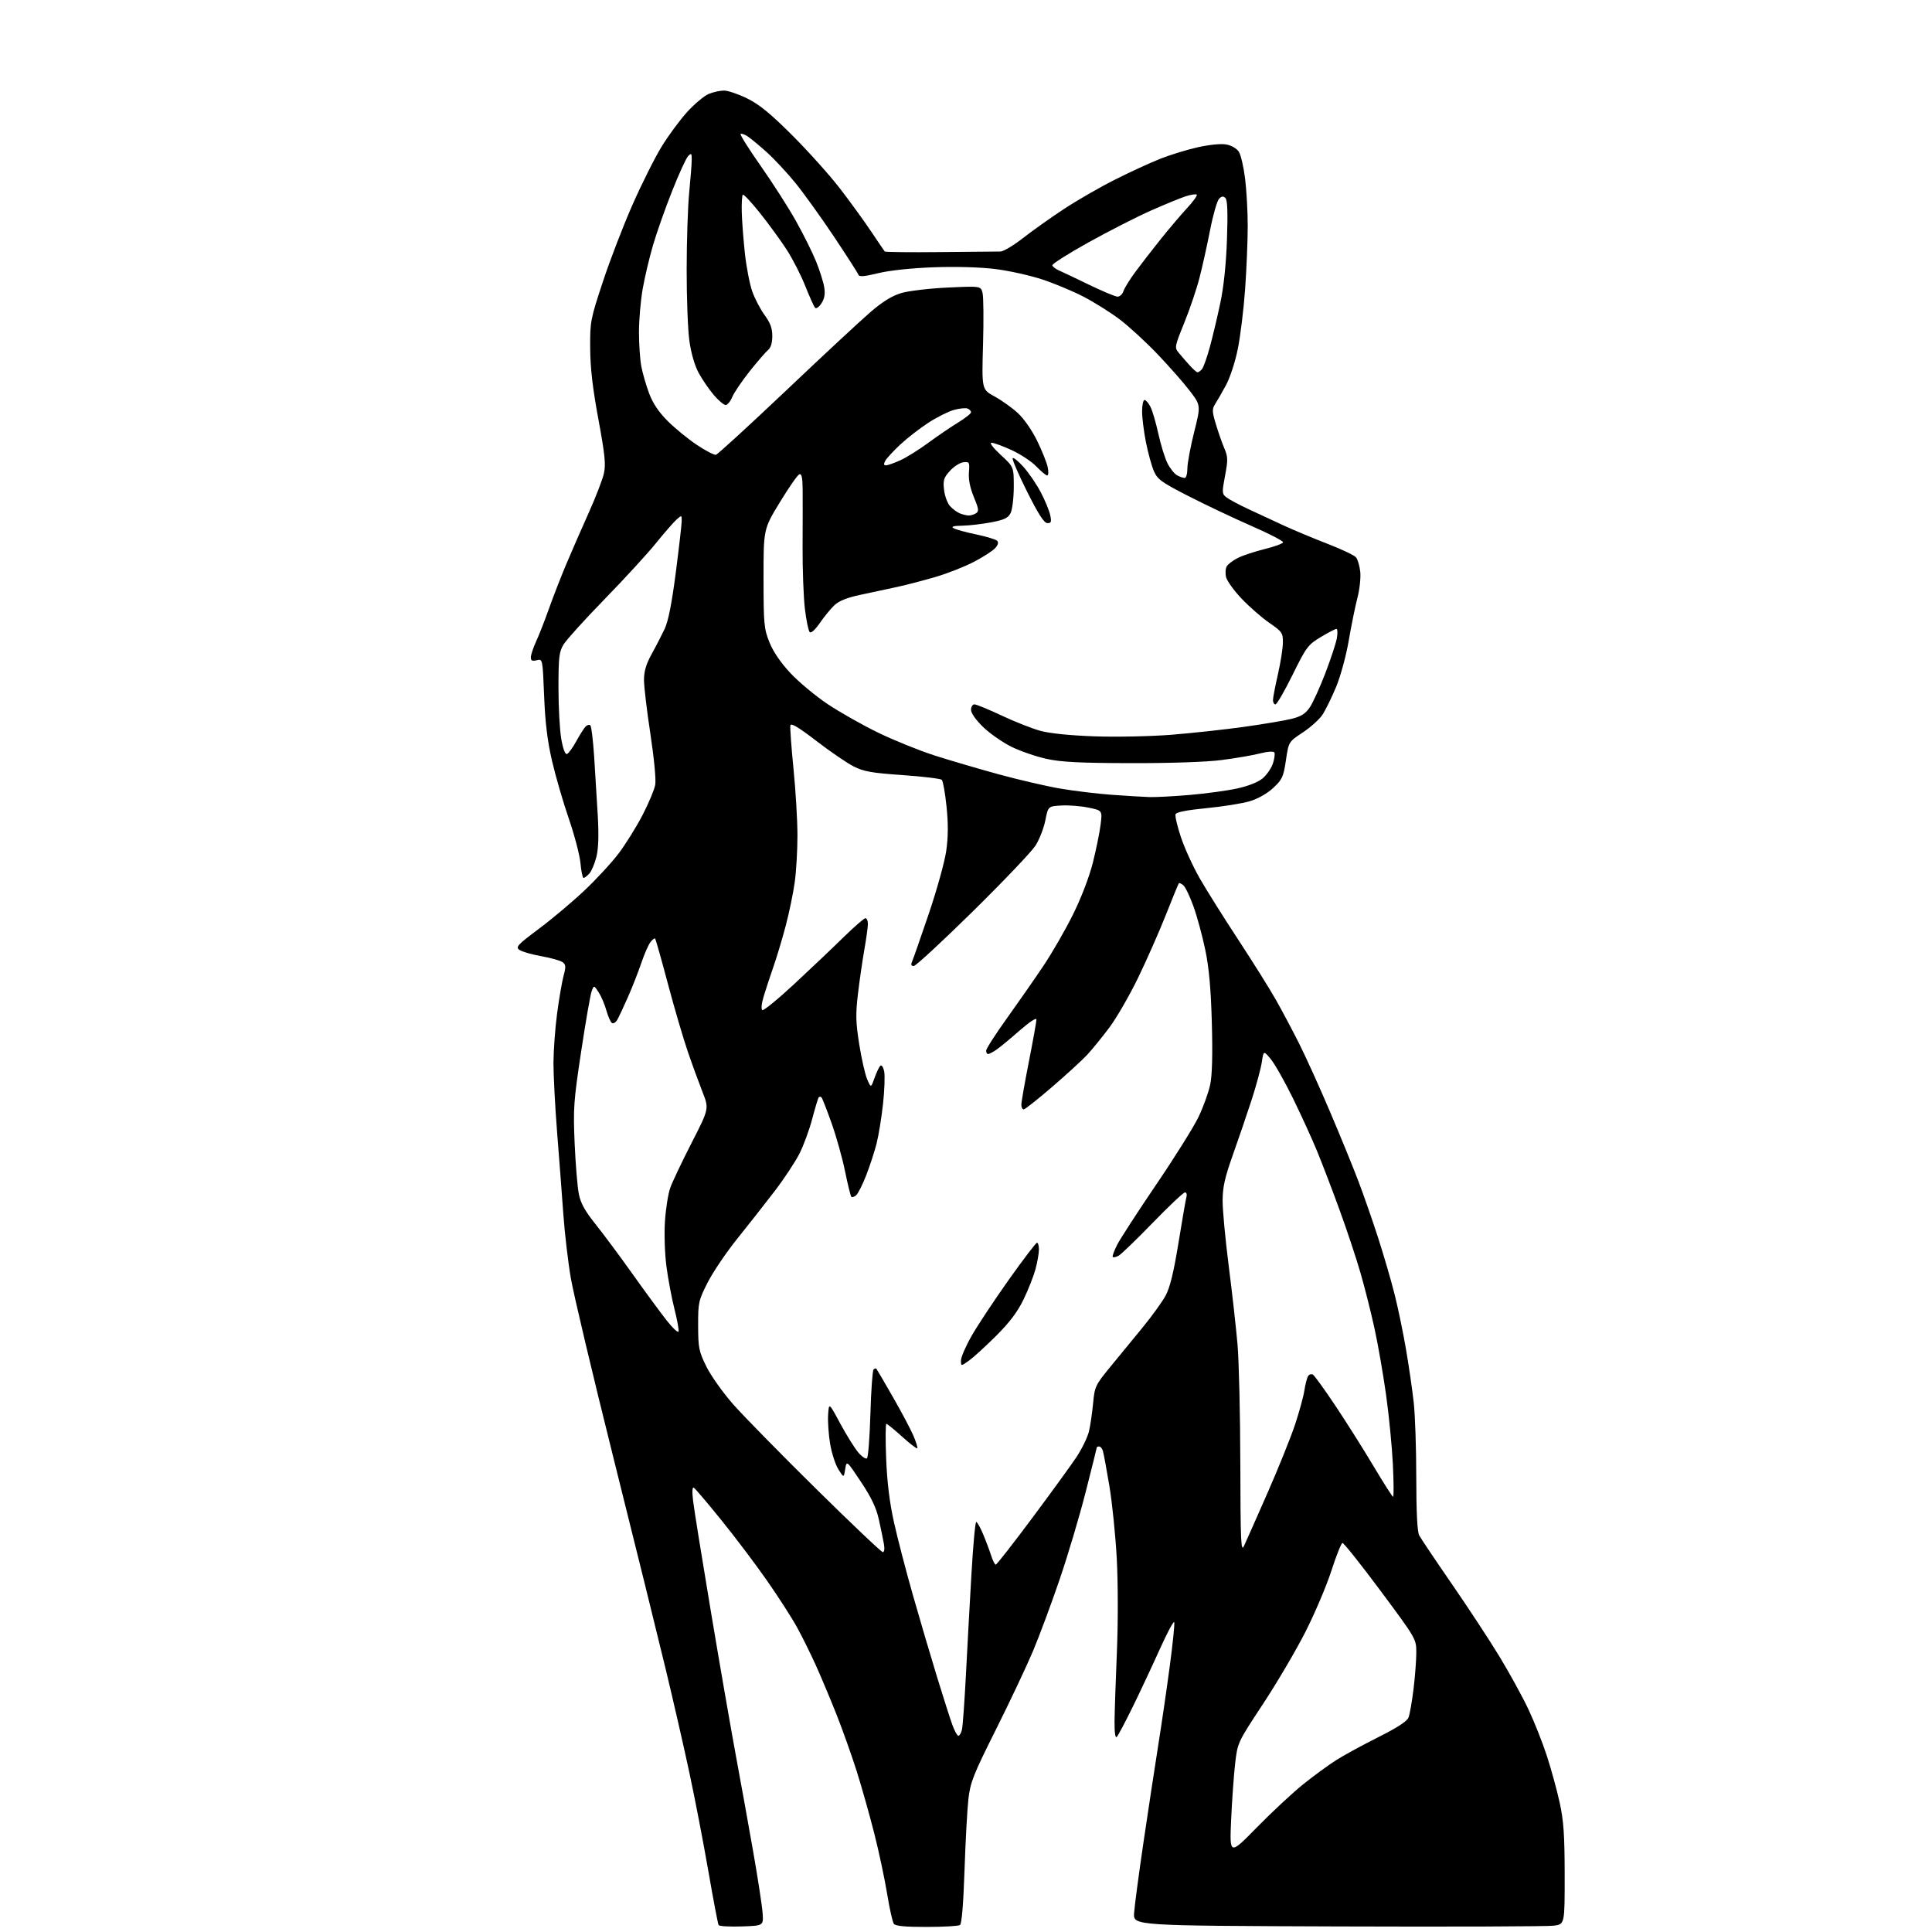 <?xml version="1.0" encoding="UTF-8" standalone="no"?>
<svg 
  version="1.1" 
  xmlns="http://www.w3.org/2000/svg" 
  xmlns:xlink="http://www.w3.org/1999/xlink" 
  xmlns:svg="http://www.w3.org/2000/svg"
  xmlns:rdf="http://www.w3.org/1999/02/22-rdf-syntax-ns#"
  xmlns:cc="http://creativecommons.org/ns#"
  xmlns:dc="http://purl.org/dc/elements/1.1/"
  viewBox="0 0 768 768"
  width="768"
  height="768"
>
<style>svg {background-color: white; }</style>"
<path stroke="none" fill="black" fill-rule="evenodd" d="M294.83,765.79C290.07,765.95 285.94,765.71 285.66,765.26C285.39,764.82 283.56,755.24 281.61,743.97C279.66,732.71 276.28,715.16 274.10,704.97C271.93,694.77 267.61,675.91 264.51,663.04C261.41,650.17 252.14,612.67 243.90,579.70C235.66,546.73 228.02,514.53 226.92,508.13C225.82,501.73 224.47,490.20 223.92,482.50C223.37,474.80 222.26,460.18 221.45,450.00C220.65,439.82 220.00,427.45 220.01,422.50C220.03,417.55 220.68,408.70 221.46,402.83C222.24,396.96 223.40,390.24 224.03,387.88C225.01,384.27 224.94,383.43 223.63,382.47C222.77,381.85 218.95,380.77 215.13,380.09C211.30,379.41 207.40,378.28 206.44,377.58C204.90,376.45 205.73,375.56 214.10,369.30C219.27,365.45 227.42,358.60 232.21,354.09C237.00,349.58 243.19,342.88 245.96,339.20C248.74,335.51 252.99,328.68 255.42,324.00C257.84,319.32 260.11,313.93 260.46,312.00C260.83,309.97 260.02,301.48 258.55,291.81C257.15,282.64 256.00,272.96 256.00,270.31C256.00,266.82 256.84,263.99 259.04,260.00C260.72,256.98 263.04,252.47 264.21,250.00C265.66,246.92 267.06,239.83 268.65,227.50C269.93,217.60 270.98,208.42 270.99,207.10C271.00,204.71 270.98,204.71 268.87,206.60C267.71,207.64 264.02,211.88 260.69,216.00C257.36,220.12 248.21,230.09 240.37,238.14C232.52,246.19 225.19,254.29 224.06,256.14C222.25,259.10 222.01,261.15 222.00,273.42C222.00,281.07 222.50,290.21 223.11,293.71C223.79,297.64 224.66,299.95 225.36,299.73C225.99,299.53 227.66,297.25 229.07,294.66C230.49,292.07 232.17,289.43 232.81,288.79C233.45,288.15 234.29,287.96 234.69,288.36C235.09,288.76 235.76,294.35 236.19,300.79C236.61,307.23 237.25,317.74 237.62,324.15C238.07,332.09 237.90,337.36 237.07,340.65C236.40,343.32 235.14,346.29 234.27,347.25C233.40,348.21 232.37,349.00 231.98,349.00C231.60,349.00 231.04,346.38 230.75,343.17C230.46,339.97 228.37,331.98 226.11,325.42C223.85,318.87 220.85,308.55 219.45,302.50C217.62,294.62 216.72,287.30 216.30,276.68C215.70,261.86 215.70,261.86 213.35,262.45C211.54,262.90 211.01,262.63 211.02,261.27C211.03,260.30 211.97,257.48 213.11,255.00C214.25,252.53 216.54,246.68 218.20,242.00C219.86,237.32 222.92,229.45 225.00,224.50C227.08,219.55 231.10,210.35 233.93,204.05C236.77,197.75 239.52,190.62 240.06,188.21C240.87,184.62 240.47,180.73 237.87,166.66C235.60,154.45 234.66,146.33 234.61,138.50C234.53,127.86 234.70,127.00 239.65,112.00C242.46,103.47 247.76,89.70 251.43,81.39C255.09,73.08 260.32,62.65 263.05,58.21C265.78,53.78 270.37,47.57 273.24,44.42C276.12,41.28 279.93,38.09 281.71,37.35C283.48,36.61 286.23,36.00 287.81,36.00C289.39,36.00 293.56,37.43 297.09,39.17C301.91,41.56 306.38,45.23 315.07,53.92C321.43,60.29 329.93,69.78 333.95,75.00C337.97,80.22 343.52,87.88 346.28,92.00C349.04,96.12 351.48,99.71 351.70,99.97C351.93,100.23 361.87,100.34 373.80,100.21C385.74,100.09 396.47,99.99 397.65,99.99C398.83,100.00 402.88,97.59 406.65,94.64C410.42,91.70 417.77,86.47 423.00,83.04C428.23,79.60 437.35,74.35 443.27,71.38C449.19,68.40 457.29,64.67 461.27,63.10C465.25,61.52 472.00,59.46 476.28,58.51C480.88,57.49 485.48,57.05 487.53,57.44C489.50,57.81 491.64,59.05 492.45,60.30C493.24,61.51 494.36,66.31 494.94,70.97C495.52,75.63 496.00,84.18 495.99,89.97C495.98,95.76 495.52,107.03 494.95,115.00C494.38,122.97 493.08,133.66 492.04,138.74C490.98,143.97 488.92,150.25 487.28,153.24C485.70,156.13 483.77,159.48 483.00,160.69C481.78,162.59 481.83,163.64 483.35,168.69C484.31,171.88 485.82,176.19 486.71,178.26C488.13,181.59 488.16,182.86 486.97,189.14C485.71,195.86 485.74,196.34 487.57,197.74C488.63,198.56 492.65,200.70 496.50,202.49C500.35,204.29 506.65,207.21 510.50,208.99C514.35,210.76 522.07,213.99 527.66,216.15C533.25,218.31 538.37,220.74 539.03,221.54C539.70,222.34 540.46,224.91 540.72,227.25C540.98,229.59 540.48,234.27 539.60,237.65C538.72,241.03 537.16,248.68 536.14,254.65C535.08,260.82 532.89,268.83 531.06,273.23C529.28,277.47 526.84,282.42 525.63,284.22C524.42,286.02 520.91,289.16 517.84,291.19C512.26,294.88 512.26,294.88 511.18,302.19C510.20,308.79 509.72,309.86 506.17,313.18C503.79,315.40 500.11,317.50 496.87,318.48C493.92,319.37 486.16,320.62 479.64,321.25C471.88,322.00 467.62,322.83 467.30,323.66C467.03,324.36 467.99,328.48 469.44,332.81C470.88,337.14 474.24,344.49 476.90,349.13C479.56,353.78 486.46,364.76 492.22,373.54C497.98,382.32 504.73,393.10 507.22,397.50C509.71,401.90 513.89,409.77 516.51,415.00C519.14,420.23 524.64,432.38 528.73,442.00C532.83,451.62 537.88,464.00 539.97,469.50C542.06,475.00 545.59,485.12 547.81,492.00C550.03,498.88 552.99,509.00 554.37,514.50C555.76,520.00 557.81,529.90 558.93,536.50C560.06,543.10 561.43,552.55 561.98,557.50C562.53,562.45 562.99,575.87 562.99,587.32C563.00,600.97 563.39,608.88 564.14,610.32C564.77,611.52 570.57,620.15 577.02,629.50C583.48,638.85 592.05,651.90 596.06,658.50C600.07,665.10 605.25,674.55 607.58,679.50C609.91,684.45 613.21,692.77 614.91,698.00C616.61,703.23 618.89,711.55 619.98,716.50C621.57,723.75 621.96,729.33 621.98,745.19C622.00,764.88 622.00,764.88 617.75,765.48C615.41,765.81 576.83,765.95 532.00,765.79C450.50,765.50 450.50,765.50 450.82,760.50C451.00,757.75 452.67,745.15 454.53,732.50C456.40,719.85 459.03,702.52 460.38,694.00C461.74,685.48 463.82,671.19 465.01,662.26C466.20,653.33 467.00,645.49 466.78,644.85C466.57,644.20 463.98,649.03 461.03,655.58C458.08,662.14 453.24,672.45 450.28,678.50C447.31,684.55 444.46,689.93 443.94,690.45C443.35,691.05 443.02,688.81 443.05,684.45C443.08,680.63 443.49,668.27 443.97,657.00C444.47,645.18 444.45,629.39 443.94,619.72C443.45,610.49 442.12,597.44 441.00,590.72C439.88,584.00 438.71,577.71 438.41,576.75C438.11,575.79 437.45,575.00 436.93,575.00C436.42,575.00 436.00,575.16 436.00,575.35C436.00,575.55 434.01,583.54 431.57,593.10C429.14,602.67 424.46,618.38 421.17,628.00C417.89,637.62 413.11,650.45 410.56,656.50C408.00,662.55 401.39,676.54 395.86,687.59C386.92,705.44 385.71,708.50 384.96,715.09C384.50,719.16 383.80,731.95 383.41,743.50C382.96,756.92 382.31,764.77 381.60,765.23C381.00,765.64 375.04,765.98 368.37,765.98C359.82,766.00 355.97,765.63 355.32,764.75C354.81,764.06 353.60,758.68 352.64,752.78C351.68,746.88 349.38,736.08 347.53,728.78C345.67,721.48 342.55,710.41 340.59,704.19C338.62,697.98 335.02,687.85 332.59,681.69C330.15,675.54 326.43,666.67 324.32,662.00C322.21,657.33 318.80,650.44 316.74,646.71C314.68,642.97 309.31,634.64 304.82,628.21C300.33,621.77 292.19,610.99 286.73,604.25C281.27,597.51 276.36,591.72 275.82,591.39C275.18,590.99 275.07,592.86 275.52,596.64C275.89,599.86 279.07,619.60 282.57,640.51C286.06,661.41 290.56,687.28 292.54,698.01C294.53,708.73 297.66,726.05 299.48,736.50C301.31,746.95 302.96,757.75 303.15,760.50C303.50,765.50 303.50,765.50 294.83,765.79zM499.63,726.41C505.61,720.32 513.88,712.62 518.00,709.31C522.12,706.00 527.98,701.71 531.00,699.78C534.02,697.84 541.58,693.72 547.78,690.61C555.56,686.71 559.34,684.24 559.93,682.67C560.41,681.42 561.29,676.37 561.90,671.45C562.50,666.53 562.99,660.02 563.00,657.00C563.00,651.50 563.00,651.50 548.75,632.32C540.91,621.77 534.11,613.24 533.63,613.36C533.14,613.48 531.15,618.51 529.20,624.54C527.24,630.57 522.59,641.50 518.86,648.83C515.13,656.16 507.55,669.03 502.01,677.44C491.95,692.71 491.95,692.71 490.98,701.11C490.45,705.72 489.74,715.80 489.39,723.50C488.77,737.50 488.77,737.50 499.63,726.41zM380.97,690.00C381.42,690.00 382.05,688.94 382.37,687.64C382.70,686.35 383.41,676.56 383.96,665.89C384.51,655.23 385.50,637.16 386.16,625.75C386.82,614.34 387.67,605.00 388.06,605.00C388.44,605.00 389.65,607.14 390.76,609.75C391.86,612.36 393.30,616.19 393.96,618.25C394.62,620.31 395.46,621.99 395.83,621.98C396.20,621.97 402.62,613.76 410.10,603.73C417.58,593.70 425.55,582.74 427.81,579.37C430.06,576.00 432.36,571.27 432.91,568.87C433.46,566.47 434.19,561.44 434.54,557.70C435.14,551.22 435.45,550.57 441.33,543.39C444.73,539.26 450.52,532.19 454.21,527.69C457.90,523.18 462.02,517.48 463.36,515.00C465.09,511.79 466.56,505.78 468.47,494.00C469.94,484.93 471.37,476.71 471.64,475.75C471.91,474.79 471.64,474.00 471.04,474.00C470.44,474.00 464.67,479.44 458.22,486.09C451.77,492.74 445.67,498.63 444.66,499.17C443.65,499.72 442.61,499.94 442.34,499.68C442.08,499.41 442.86,497.24 444.07,494.85C445.29,492.46 452.29,481.66 459.62,470.87C466.96,460.07 474.53,447.97 476.44,443.99C478.35,440.00 480.44,434.21 481.08,431.12C481.86,427.37 482.08,419.17 481.72,406.50C481.34,392.84 480.60,384.69 479.10,377.50C477.95,372.00 475.85,364.26 474.42,360.30C473.00,356.35 471.19,352.57 470.39,351.91C469.60,351.25 468.80,350.89 468.61,351.11C468.42,351.32 466.13,356.90 463.52,363.50C460.92,370.10 455.95,381.35 452.50,388.50C449.04,395.65 443.85,404.65 440.96,408.50C438.08,412.35 434.09,417.24 432.11,419.37C430.12,421.50 423.86,427.23 418.18,432.12C412.51,437.00 407.44,441.00 406.93,441.00C406.42,441.00 406.00,440.16 406.00,439.13C406.00,438.10 407.35,430.39 409.00,422.00C410.65,413.61 412.00,406.08 412.00,405.27C412.00,404.41 409.19,406.26 405.25,409.72C401.54,412.97 397.39,416.40 396.03,417.32C394.67,418.24 393.21,419.00 392.78,419.00C392.35,419.00 392.00,418.39 392.00,417.65C392.00,416.91 395.68,411.17 400.18,404.90C404.68,398.63 411.22,389.25 414.70,384.05C418.19,378.86 423.51,369.63 426.52,363.55C429.78,356.99 432.98,348.64 434.41,343.00C435.72,337.77 437.12,330.95 437.50,327.84C438.21,322.18 438.21,322.18 432.68,321.04C429.64,320.41 424.79,320.03 421.90,320.20C416.65,320.50 416.65,320.50 415.53,326.15C414.91,329.25 413.15,333.75 411.62,336.15C410.09,338.54 398.91,350.29 386.76,362.25C374.61,374.21 364.03,384.00 363.23,384.00C362.22,384.00 362.02,383.47 362.56,382.25C362.99,381.29 365.98,372.75 369.19,363.28C372.41,353.81 375.54,342.52 376.15,338.20C376.93,332.67 376.97,327.44 376.26,320.60C375.71,315.24 374.86,310.47 374.38,310.00C373.90,309.52 366.89,308.68 358.81,308.11C346.49,307.26 343.34,306.70 339.31,304.65C336.66,303.31 330.00,298.75 324.50,294.52C317.33,289.02 314.41,287.27 314.18,288.38C314.01,289.22 314.57,296.99 315.43,305.63C316.30,314.28 317.00,326.19 317.00,332.11C317.00,338.02 316.52,346.38 315.92,350.68C315.33,354.98 313.72,362.77 312.34,368.00C310.96,373.23 308.73,380.65 307.38,384.50C306.04,388.35 304.30,393.63 303.53,396.23C302.70,399.01 302.50,401.19 303.04,401.53C303.55,401.84 309.26,397.18 315.73,391.16C322.21,385.15 331.00,376.80 335.27,372.61C339.54,368.43 343.48,365.00 344.02,365.00C344.56,365.00 345.00,366.01 345.00,367.25C345.00,368.49 344.37,373.10 343.59,377.50C342.82,381.90 341.67,389.81 341.05,395.08C340.09,403.13 340.17,406.34 341.55,415.08C342.46,420.81 343.88,427.07 344.70,429.00C346.21,432.50 346.21,432.50 347.63,428.52C348.41,426.34 349.44,424.16 349.92,423.68C350.42,423.18 351.08,424.10 351.46,425.81C351.82,427.47 351.62,433.35 351.01,438.88C350.40,444.41 349.24,451.54 348.42,454.72C347.60,457.90 345.75,463.54 344.31,467.26C342.86,470.98 341.06,474.53 340.31,475.16C339.56,475.78 338.71,476.04 338.42,475.75C338.12,475.46 337.00,470.88 335.91,465.57C334.83,460.26 332.40,451.61 330.52,446.34C328.64,441.07 326.85,436.52 326.55,436.21C326.25,435.91 325.77,435.90 325.49,436.17C325.21,436.45 324.06,440.24 322.92,444.59C321.79,448.94 319.50,455.20 317.84,458.50C316.18,461.80 311.72,468.55 307.93,473.50C304.14,478.45 297.46,486.96 293.08,492.40C288.70,497.85 283.40,505.68 281.31,509.81C277.67,516.98 277.50,517.75 277.52,526.97C277.54,535.81 277.82,537.18 280.78,543.20C282.56,546.82 287.32,553.54 291.37,558.14C295.41,562.74 310.24,577.86 324.32,591.75C338.40,605.64 350.38,617.00 350.93,617.00C351.53,617.00 351.71,615.66 351.37,613.75C351.05,611.96 350.15,607.61 349.37,604.07C348.33,599.37 346.41,595.33 342.25,589.07C336.55,580.50 336.55,580.50 335.98,584.00C335.42,587.50 335.42,587.50 333.27,584.09C332.09,582.21 330.62,577.68 330.00,574.01C329.38,570.34 329.02,565.13 329.19,562.42C329.50,557.50 329.50,557.50 333.97,565.80C336.43,570.37 339.65,575.54 341.12,577.30C342.60,579.06 344.19,580.13 344.65,579.67C345.12,579.21 345.73,571.26 346.00,562.00C346.27,552.74 346.84,544.83 347.25,544.42C347.66,544.00 348.16,543.85 348.36,544.08C348.56,544.31 351.51,549.35 354.91,555.28C358.32,561.22 361.99,568.14 363.08,570.68C364.16,573.21 364.86,575.48 364.62,575.72C364.38,575.95 361.66,573.86 358.58,571.07C355.50,568.28 352.70,566.00 352.35,566.00C352.00,566.00 351.96,572.19 352.26,579.75C352.62,589.08 353.61,597.20 355.34,605.00C356.74,611.33 360.13,624.38 362.87,634.00C365.61,643.62 369.92,658.25 372.45,666.50C374.98,674.75 377.75,683.41 378.61,685.75C379.46,688.09 380.53,690.00 380.97,690.00zM494.53,614.50C495.30,612.85 499.49,603.40 503.84,593.50C508.19,583.60 513.12,571.35 514.81,566.27C516.49,561.19 518.17,555.08 518.52,552.69C518.88,550.29 519.54,547.75 519.98,547.04C520.42,546.33 521.29,546.06 521.92,546.45C522.55,546.84 526.57,552.41 530.86,558.83C535.15,565.25 541.94,576.01 545.96,582.75C549.97,589.49 553.49,595.00 553.78,595.00C554.07,595.00 554.03,589.26 553.70,582.25C553.36,575.24 552.15,562.75 550.99,554.50C549.84,546.25 547.76,534.33 546.37,528.00C544.99,521.67 542.49,511.77 540.82,506.00C539.16,500.23 535.42,488.98 532.51,481.00C529.61,473.02 525.56,462.45 523.52,457.50C521.49,452.55 517.15,443.08 513.90,436.45C510.65,429.83 506.70,422.87 505.14,420.99C502.29,417.58 502.29,417.58 501.59,422.22C501.21,424.77 499.39,431.51 497.55,437.18C495.70,442.86 492.36,452.68 490.11,459.00C486.86,468.15 486.02,471.90 486.01,477.34C486.00,481.09 487.10,492.79 488.45,503.34C489.80,513.88 491.37,527.90 491.94,534.50C492.51,541.10 493.01,562.48 493.05,582.00C493.12,613.26 493.30,617.14 494.53,614.50zM385.18,540.87C382.00,543.14 382.00,543.14 382.00,540.79C382.00,539.51 383.92,535.09 386.26,530.98C388.61,526.86 395.23,516.86 400.99,508.75C406.75,500.64 411.80,494.00 412.23,494.00C412.65,494.00 412.99,495.24 412.99,496.75C412.98,498.26 412.37,501.75 411.63,504.50C410.89,507.25 408.77,512.65 406.90,516.50C404.49,521.50 401.35,525.66 395.94,531.05C391.77,535.21 386.93,539.62 385.18,540.87zM269.73,529.31C269.93,528.70 269.20,524.68 268.11,520.36C267.01,516.03 265.58,508.45 264.93,503.50C264.26,498.48 264.00,490.51 264.33,485.50C264.65,480.55 265.59,474.58 266.42,472.24C267.24,469.90 271.06,461.85 274.90,454.35C281.88,440.72 281.88,440.72 279.27,434.11C277.84,430.47 275.19,423.23 273.40,418.00C271.60,412.77 268.04,400.63 265.48,391.00C262.93,381.38 260.64,373.31 260.41,373.08C260.17,372.84 259.32,373.51 258.52,374.57C257.72,375.63 256.10,379.35 254.92,382.84C253.74,386.32 251.36,392.40 249.62,396.34C247.89,400.28 245.97,404.35 245.37,405.39C244.76,406.43 243.82,407.00 243.27,406.67C242.72,406.33 241.72,404.07 241.04,401.66C240.37,399.24 238.98,395.99 237.96,394.44C236.10,391.60 236.10,391.60 235.18,394.05C234.68,395.40 232.80,406.17 231.02,417.98C228.03,437.74 227.82,440.67 228.43,454.48C228.79,462.74 229.53,471.75 230.07,474.51C230.80,478.26 232.44,481.26 236.64,486.51C239.72,490.35 246.41,499.35 251.50,506.51C256.60,513.67 262.70,521.97 265.06,524.96C267.43,527.96 269.53,529.91 269.73,529.31zM457.00,316.85C459.48,316.92 466.68,316.54 473.00,316.00C479.32,315.46 487.77,314.31 491.76,313.44C496.24,312.46 500.13,310.92 501.94,309.40C503.55,308.04 505.38,305.38 506.00,303.49C506.63,301.59 506.89,299.62 506.57,299.11C506.23,298.57 503.87,298.73 500.75,299.53C497.86,300.26 491.00,301.44 485.50,302.14C479.52,302.91 465.05,303.40 449.50,303.36C429.25,303.32 421.84,302.94 416.00,301.66C411.88,300.75 405.62,298.60 402.11,296.88C398.60,295.15 393.53,291.63 390.86,289.05C387.96,286.26 386.00,283.49 386.00,282.18C386.00,280.98 386.61,280.00 387.37,280.00C388.12,280.00 392.95,281.99 398.12,284.42C403.28,286.86 410.20,289.59 413.50,290.50C417.27,291.54 425.30,292.36 435.13,292.71C443.80,293.01 457.38,292.73 465.63,292.08C473.81,291.43 486.80,290.01 494.50,288.94C502.20,287.86 510.73,286.43 513.46,285.74C517.25,284.79 518.96,283.71 520.68,281.16C521.91,279.32 524.68,273.25 526.82,267.66C528.97,262.07 531.03,255.81 531.41,253.75C531.78,251.69 531.71,250.00 531.25,250.00C530.79,250.00 527.98,251.46 525.01,253.25C519.93,256.31 519.28,257.19 513.82,268.25C510.63,274.71 507.57,280.00 507.01,280.00C506.45,280.00 506.01,279.21 506.03,278.25C506.04,277.29 506.93,272.68 508.00,268.00C509.07,263.32 509.96,257.66 509.97,255.42C510.00,251.59 509.66,251.10 504.61,247.62C501.64,245.57 496.71,241.28 493.66,238.08C490.60,234.88 487.79,231.00 487.40,229.47C487.02,227.94 487.14,225.97 487.67,225.10C488.20,224.22 490.21,222.71 492.14,221.75C494.07,220.79 498.85,219.22 502.77,218.25C506.69,217.29 509.96,216.08 510.03,215.56C510.11,215.04 504.39,212.09 497.33,209.01C490.27,205.92 479.06,200.60 472.40,197.19C461.68,191.70 460.12,190.57 458.68,187.25C457.79,185.19 456.37,180.03 455.53,175.79C454.69,171.55 454.00,166.04 454.00,163.54C454.00,161.04 454.44,159.00 454.97,159.00C455.51,159.00 456.58,160.24 457.34,161.75C458.11,163.26 459.52,168.10 460.48,172.50C461.45,176.90 463.08,182.17 464.12,184.22C465.16,186.26 466.88,188.40 467.94,188.97C469.00,189.53 470.35,190.00 470.93,190.00C471.52,190.00 472.00,188.31 472.00,186.25C472.00,184.19 473.21,177.70 474.68,171.82C477.36,161.15 477.36,161.15 472.93,155.34C470.49,152.14 464.68,145.54 460.01,140.66C455.35,135.79 448.60,129.60 445.01,126.90C441.43,124.21 435.09,120.22 430.92,118.04C426.75,115.86 419.33,112.74 414.42,111.12C409.51,109.49 401.05,107.61 395.61,106.94C389.62,106.20 379.98,105.93 371.11,106.25C362.19,106.58 353.61,107.50 349.07,108.60C343.60,109.94 341.53,110.10 341.25,109.24C341.03,108.59 336.63,101.74 331.47,94.00C326.30,86.27 319.38,76.64 316.08,72.60C312.78,68.56 307.70,63.12 304.79,60.50C301.88,57.88 298.47,55.05 297.22,54.23C295.96,53.40 294.69,52.97 294.40,53.27C294.10,53.57 297.73,59.32 302.46,66.06C307.19,72.79 313.48,82.62 316.43,87.90C319.39,93.18 322.99,100.42 324.43,103.99C325.87,107.55 327.32,112.16 327.65,114.22C328.08,116.88 327.75,118.73 326.53,120.59C325.59,122.03 324.45,122.83 324.01,122.36C323.57,121.89 321.81,117.98 320.10,113.68C318.40,109.37 315.05,102.85 312.67,99.18C310.28,95.50 305.52,88.97 302.08,84.66C298.65,80.35 295.58,77.08 295.27,77.40C294.96,77.71 294.77,80.79 294.86,84.23C294.94,87.68 295.50,95.00 296.08,100.49C296.67,105.99 297.99,112.87 299.01,115.77C300.03,118.68 302.25,122.93 303.93,125.23C306.20,128.31 307.00,130.48 307.00,133.57C307.00,136.27 306.41,138.24 305.33,139.13C304.41,139.88 301.12,143.68 298.02,147.57C294.93,151.46 291.80,156.07 291.08,157.82C290.35,159.57 289.17,161.00 288.46,161.00C287.74,161.00 285.62,159.21 283.75,157.02C281.87,154.82 279.17,150.89 277.75,148.27C276.15,145.32 274.73,140.44 274.04,135.50C273.42,131.10 272.94,118.28 272.96,107.00C272.97,95.72 273.43,82.00 273.97,76.50C274.51,71.00 274.96,65.17 274.97,63.54C275.00,60.94 274.82,60.75 273.55,62.04C272.75,62.84 269.86,69.15 267.13,76.07C264.39,82.98 260.98,92.65 259.55,97.57C258.12,102.48 256.28,110.27 255.47,114.88C254.66,119.49 254.00,127.19 254.00,131.99C254.00,136.80 254.42,142.94 254.93,145.65C255.45,148.35 256.84,153.18 258.03,156.36C259.52,160.33 261.85,163.80 265.42,167.37C268.29,170.24 273.49,174.50 276.99,176.83C280.49,179.17 283.91,180.95 284.59,180.79C285.28,180.63 297.83,169.13 312.49,155.24C327.14,141.34 342.24,127.30 346.04,124.04C350.80,119.94 354.58,117.60 358.22,116.51C361.15,115.63 369.38,114.65 376.69,114.31C389.89,113.70 389.89,113.70 390.58,116.47C390.97,118.00 391.05,127.25 390.77,137.04C390.26,154.82 390.26,154.82 395.35,157.59C398.15,159.12 402.32,162.10 404.62,164.21C407.04,166.45 410.27,171.09 412.31,175.28C414.24,179.25 416.12,183.96 416.49,185.75C416.86,187.54 416.76,189.00 416.28,189.00C415.79,189.00 413.84,187.39 411.95,185.41C410.05,183.44 405.63,180.52 402.11,178.91C398.60,177.31 395.02,176.00 394.16,176.00C393.24,176.00 394.74,177.99 397.79,180.81C403.00,185.62 403.00,185.62 402.99,193.56C402.98,197.93 402.41,202.60 401.73,203.95C400.73,205.92 399.22,206.64 394.00,207.64C390.42,208.32 385.25,208.92 382.50,208.97C378.96,209.03 377.96,209.33 379.07,209.98C379.93,210.48 383.95,211.59 388.01,212.43C392.06,213.28 395.82,214.42 396.36,214.96C397.02,215.62 396.76,216.61 395.59,217.90C394.63,218.96 390.84,221.41 387.17,223.33C383.50,225.24 376.68,227.94 372.00,229.31C367.32,230.69 360.35,232.51 356.50,233.35C352.65,234.20 346.11,235.60 341.97,236.46C336.89,237.53 333.57,238.84 331.77,240.51C330.31,241.87 327.69,245.05 325.95,247.58C324.03,250.36 322.42,251.82 321.87,251.27C321.36,250.76 320.50,246.56 319.95,241.93C319.41,237.29 319.00,226.30 319.04,217.50C319.09,208.70 319.10,198.48 319.07,194.78C319.02,189.78 318.68,188.19 317.73,188.55C317.03,188.82 313.54,193.83 309.98,199.69C303.50,210.34 303.50,210.34 303.52,229.92C303.53,248.08 303.70,249.92 305.86,255.32C307.37,259.09 310.32,263.41 314.24,267.60C317.57,271.16 324.22,276.69 329.02,279.90C333.82,283.11 342.86,288.23 349.12,291.26C355.38,294.30 365.45,298.37 371.50,300.31C377.55,302.25 389.02,305.62 397.00,307.80C404.98,309.99 416.00,312.54 421.50,313.48C427.00,314.42 436.23,315.53 442.00,315.95C447.77,316.37 454.52,316.77 457.00,316.85zM416.33,207.94C415.01,207.89 412.75,204.36 408.22,195.30C404.76,188.39 402.22,182.46 402.57,182.12C402.91,181.78 404.87,183.38 406.92,185.68C408.97,187.98 412.03,192.48 413.72,195.68C415.40,198.88 417.09,202.96 417.47,204.75C418.05,207.49 417.87,207.99 416.33,207.94zM385.00,204.92C385.82,204.95 387.16,204.55 387.96,204.05C389.21,203.26 389.09,202.33 387.12,197.58C385.60,193.91 384.94,190.59 385.16,187.77C385.48,183.74 385.36,183.51 383.00,183.75C381.62,183.89 379.21,185.42 377.64,187.15C375.15,189.87 374.84,190.87 375.27,194.68C375.54,197.10 376.60,200.02 377.63,201.16C378.66,202.30 380.40,203.60 381.50,204.05C382.60,204.50 384.18,204.89 385.00,204.92zM352.21,184.98C352.92,184.97 355.48,184.06 357.91,182.96C360.33,181.86 365.28,178.77 368.91,176.10C372.53,173.43 377.86,169.80 380.75,168.03C383.64,166.27 386.00,164.40 386.00,163.88C386.00,163.36 385.37,162.70 384.60,162.40C383.84,162.11 381.44,162.34 379.27,162.93C377.10,163.51 372.53,165.80 369.10,168.01C365.68,170.23 360.62,174.15 357.86,176.73C355.10,179.31 352.42,182.22 351.89,183.21C351.20,184.50 351.29,184.99 352.21,184.98zM476.06,148.00C476.44,148.00 477.24,147.42 477.82,146.71C478.41,146.01 479.81,142.07 480.93,137.96C482.05,133.86 483.92,126.00 485.08,120.50C486.45,114.04 487.39,105.07 487.74,95.19C488.11,84.38 487.93,79.53 487.13,78.73C486.27,77.87 485.63,77.95 484.58,79.04C483.81,79.84 482.20,85.45 481.02,91.50C479.84,97.55 477.94,106.10 476.80,110.50C475.67,114.90 472.96,122.92 470.77,128.31C466.89,137.91 466.84,138.17 468.62,140.31C469.62,141.52 471.55,143.74 472.91,145.25C474.26,146.76 475.68,148.00 476.06,148.00zM444.18,117.92C445.11,117.96 446.18,117.00 446.57,115.77C446.96,114.55 449.12,111.06 451.37,108.02C453.61,104.98 458.16,99.12 461.46,95.00C464.76,90.88 469.45,85.36 471.88,82.73C474.31,80.11 476.04,77.71 475.72,77.38C475.40,77.06 473.42,77.36 471.32,78.04C469.22,78.72 463.00,81.27 457.50,83.71C452.00,86.14 440.86,91.82 432.75,96.32C424.64,100.82 418.14,104.95 418.31,105.50C418.49,106.05 419.67,106.95 420.94,107.50C422.20,108.05 427.58,110.60 432.87,113.17C438.17,115.73 443.26,117.87 444.18,117.92z" />

</svg>